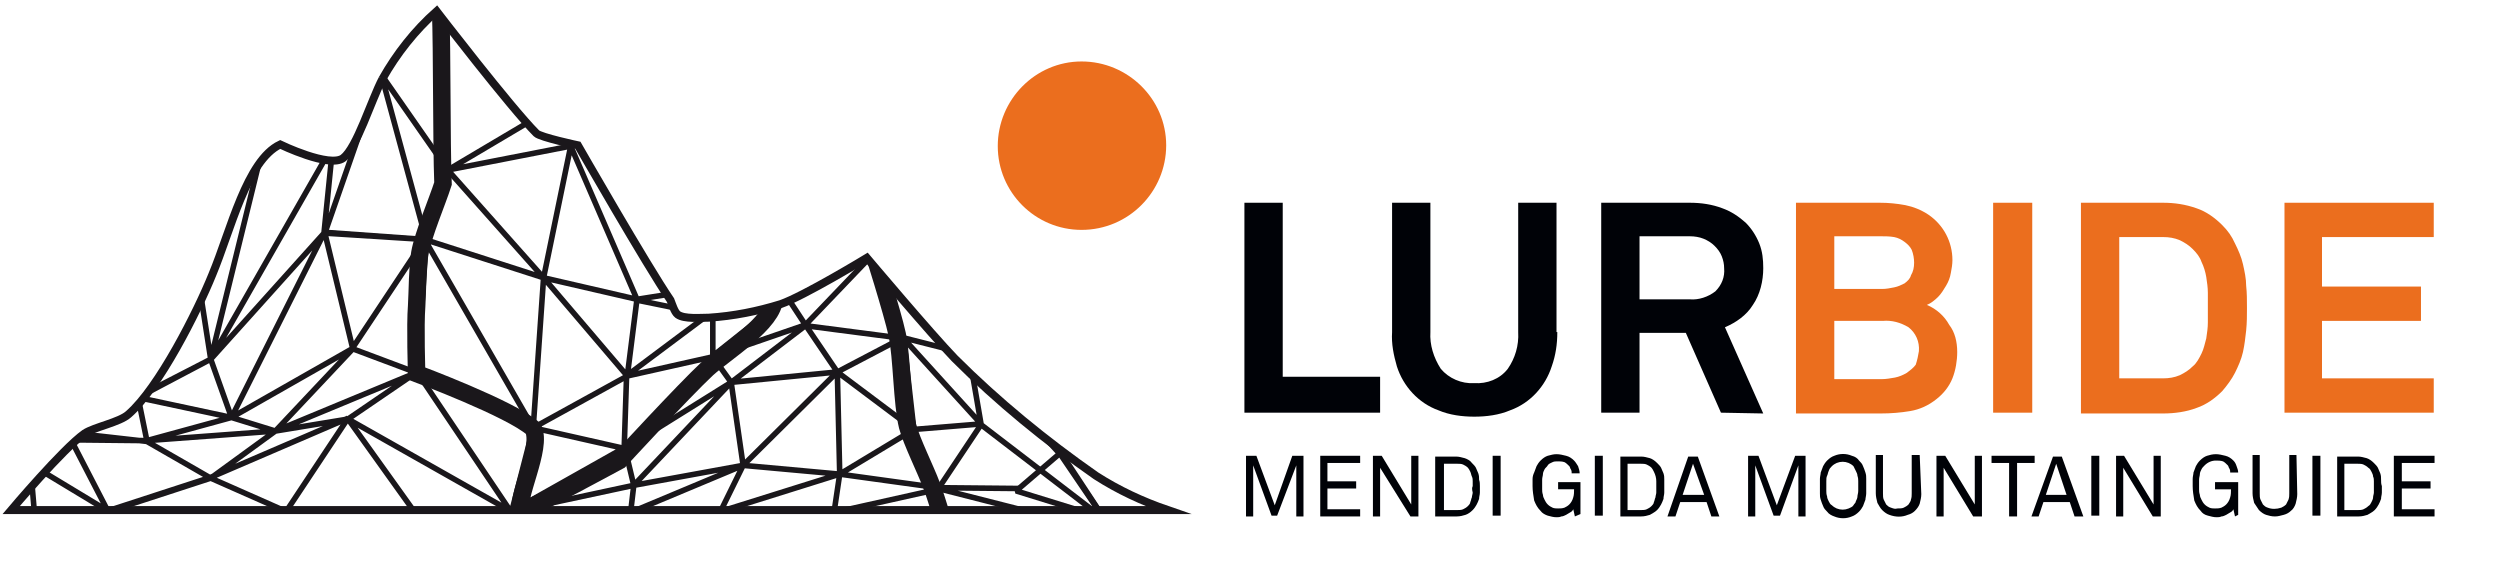<svg xmlns="http://www.w3.org/2000/svg" xmlns:xlink="http://www.w3.org/1999/xlink" id="Capa_1" x="0px" y="0px" viewBox="0 0 313.2 71.9" style="enable-background:new 0 0 313.2 71.9;" xml:space="preserve"> <style type="text/css"> .st0{clip-path:url(#SVGID_6_);} .st1{fill:#EB6E1E;} .st2{clip-path:url(#SVGID_21_);} .st3{fill:none;stroke:#1A171B;stroke-width:0.7;stroke-linejoin:bevel;} .st4{fill:none;stroke:#1A171B;stroke-width:2.19;stroke-miterlimit:10;} .st5{fill:none;stroke:#1A171B;stroke-miterlimit:10;} .st6{fill:#000207;} .st7{fill:none;} </style> <title>logo</title> <g> <g> <defs> <line id="SVGID_1_" x1="0" y1="0.5" x2="150.2" y2="0.5"></line> </defs> <clipPath id="SVGID_2_"> <use xlink:href="#SVGID_1_" style="overflow:visible;"></use> </clipPath> </g> </g> <g> <g> <defs> <line id="SVGID_3_" x1="0" y1="0.5" x2="150.2" y2="0.5"></line> </defs> <clipPath id="SVGID_4_"> <use xlink:href="#SVGID_3_" style="overflow:visible;"></use> </clipPath> </g> </g> <g> <g> <defs> <line id="SVGID_5_" x1="0" y1="0.5" x2="150.2" y2="0.5"></line> </defs> <clipPath id="SVGID_6_"> <use xlink:href="#SVGID_5_" style="overflow:visible;"></use> </clipPath> <g class="st0"> <path class="st1" d="M125,18.3c0-5.8,4.7-10.6,10.5-10.6s10.6,4.7,10.6,10.5s-4.7,10.6-10.6,10.6l0,0 C129.7,28.8,125,24.1,125,18.3"></path> </g> </g> </g> <g> <g> <defs> <line id="SVGID_7_" x1="0" y1="0.5" x2="150.2" y2="0.5"></line> </defs> <clipPath id="SVGID_8_"> <use xlink:href="#SVGID_7_" style="overflow:visible;"></use> </clipPath> </g> </g> <g> <g> <defs> <line id="SVGID_9_" x1="0" y1="0.5" x2="150.2" y2="0.5"></line> </defs> <clipPath id="SVGID_10_"> <use xlink:href="#SVGID_9_" style="overflow:visible;"></use> </clipPath> </g> </g> <g> <g> <defs> <line id="SVGID_11_" x1="0" y1="0.5" x2="150.2" y2="0.5"></line> </defs> <clipPath id="SVGID_12_"> <use xlink:href="#SVGID_11_" style="overflow:visible;"></use> </clipPath> </g> </g> <g> <g> <defs> <line id="SVGID_13_" x1="0" y1="0.5" x2="150.2" y2="0.5"></line> </defs> <clipPath id="SVGID_14_"> <use xlink:href="#SVGID_13_" style="overflow:visible;"></use> </clipPath> </g> </g> <g> <g> <defs> <line id="SVGID_15_" x1="0" y1="0.5" x2="150.2" y2="0.5"></line> </defs> <clipPath id="SVGID_16_"> <use xlink:href="#SVGID_15_" style="overflow:visible;"></use> </clipPath> </g> </g> <g> <g> <defs> <line id="SVGID_17_" x1="0" y1="0.5" x2="150.2" y2="0.5"></line> </defs> <clipPath id="SVGID_18_"> <use xlink:href="#SVGID_17_" style="overflow:visible;"></use> </clipPath> </g> </g> <g> <g> <defs> <path id="SVGID_20_" d="M47.9,9.9c-1.4,2.7-3.2,8.6-4.9,9.9s-7.9-1.7-7.9-1.7c-4.2,2-6.2,10.8-8.5,16.3 c-1.9,4.7-6.7,14.2-10.5,17.5c-1.1,1-4.3,1.6-5.5,2.4c-2.7,1.9-9.2,9.6-9.2,9.6h144.9c-3.2-1.1-6.2-2.5-9-4.3 c-6.3-4.4-12.3-9.3-17.7-14.7c-2.9-3-11-12.6-11-12.6s-7.9,4.8-10.8,5.8c-2.9,0.9-5.9,1.5-9,1.7c-1,0-3.1,0.2-3.9-0.4 c-0.4-0.3-0.7-1.3-0.9-1.8c-3-4.4-11.6-19.4-11.6-19.4s-4.7-1-5.2-1.5C64,13.5,54.7,1.4,54.7,1.4C52,3.8,49.7,6.7,47.9,9.9"></path> </defs> <clipPath id="SVGID_21_"> <use xlink:href="#SVGID_20_" style="overflow:visible;"></use> </clipPath> <g class="st2"> <path class="st3" d="M78.3,56.2l11-11.5l2.3,3.2L78.3,56.2z M85.2,38.7l-5.4-1.1 M71.5,18.3l8.3,19.2l4.4-0.7 M13.5,64l12.9-4.2 l17.2-7.4L35.9,64 M17.3,49.8L29,52.3l-10.6,2.9l-9.5-0.1l-5,3.1l9.6,5.8 M79.4,60.8L79,64.2 M118.5,64.2l-1-2.9l5.4-8.1 L138.3,65 M79,64.2l14.1-5.9l12.1,1.1l-15,4.7 M114.5,53.8l8.5-0.7 M4.3,64.1l-0.5-5.9 M127.9,61.2l-10.4-0.1l-12.3-1.7l9.3-5.6 l-9.6-7.2l-13.3,1.3l1.5,10.4l-13.7,2.5L64,64.1 M51.9,64.1l-8.3-11.6L34.5,54l-8.1,5.9l-8-4.6L7.8,54.1l1.1,1l4.6,8.9 M121.4,44.4l1.5,8.7 M122.9,53.1l-9.8-10.8l-8.2,4.3l-4-5.9l-11.6,4l-10.7,2.4l-11.8,6.5l1.3-18.8L53.2,30l-9.1,13.7L29,52.3 l11.6-23.1L26.4,45l-9.1,4.8l7.3-16.4L26.4,45l2.6,7.3l5.5,1.7l9.7-10.3l-3.5-14.5l7-20.1l5.7,21l-1.1,16.6L64,64.1 M64,64.1 l14.2-8l0.3-9.1L68.1,34.8l-12-13.5l10.8-6.4 M46.4,6.5l1.2,2.6l-5.9,9.1 M33.4,16.5l-7,28.5l15.3-26.8l-1.1,10.9L53.2,30 l2.9-8.7L47.6,9.1l7.7-8.9 M55.3,0.2l0.8,21.1l15.4-3l-3.4,16.5l11.7,2.7L78.6,47l10.7-8v5.6l9.3-7.4l2.3,3.5l9-9.4l3.2,11 l8.3,2.1L132.9,57l5.1,7.5l-9.1-0.4l-11.4-2.9 M13.5,64.1l12.9-4.2l9.5,4.2 M90.2,64.2l2.9-5.9l11.8-11.7l0.3,12.8l-0.7,4.7 M104.5,64.2l13-2.9l-3-7.4l-1.3-11.5l-12.3-1.6l-9.3,7.1L79.4,60.8l-1.1-4.6l-11.5-2.6l-2.7,10.5 M64.1,64.1L43.6,52.5l8.5-5.8 L34.5,54l-16.1,1.2l-1.1-5.4l-3.7,1.8L26.4,45l14.2-15.8L53.2,30l13.6,23.6l-14.6-6.9l-8-3"></path> <path class="st4" d="M97,37.4c0,3-6.2,6.8-8.4,8.8c-2.9,2.7-11,11.5-11,11.5s-10.7,5.8-12.3,6.4c-0.8-1.5,2.7-8,1.5-10.4 c-2.8-2.5-14.6-6.9-14.6-6.9s-0.2-6,0-8.5c0.1-1.6,0.1-5,0.4-6.6c0.4-2.3,2.2-6.5,2.9-8.7c-0.2-5.3-0.1-16.5-0.3-21.8 M109.2,30.9c0,0,2.6,8.2,3.2,11s0.6,8.7,1.3,11.5c0.5,1.9,2.3,5.5,3,7.4c0.3,0.7,1,3,1,3"></path> <polygon class="st3" points="127.3,61.5 132.9,56.7 138.3,64.9 "></polygon> </g> </g> <g> <path id="SVGID_19_" class="st5" d="M47.9,9.9c-1.4,2.7-3.2,8.6-4.9,9.9s-7.9-1.7-7.9-1.7c-4.2,2-6.2,10.8-8.5,16.3 c-1.9,4.7-6.7,14.2-10.5,17.5c-1.1,1-4.3,1.6-5.5,2.4c-2.7,1.9-9.2,9.6-9.2,9.6h144.9c-3.2-1.1-6.2-2.5-9-4.3 c-6.3-4.4-12.3-9.3-17.7-14.7c-2.9-3-11-12.6-11-12.6s-7.9,4.8-10.8,5.8c-2.9,0.9-5.9,1.5-9,1.7c-1,0-3.1,0.2-3.9-0.4 c-0.4-0.3-0.7-1.3-0.9-1.8c-3-4.4-11.6-19.4-11.6-19.4s-4.7-1-5.2-1.5C64,13.5,54.7,1.4,54.7,1.4C52,3.8,49.7,6.7,47.9,9.9"></path> </g> </g> <g> <polygon class="st6" points="155.9,51.7 155.9,25.4 160.7,25.4 160.7,47.2 172.9,47.2 172.9,51.7 "></polygon> <polyline class="st7" points="305.9,-54.9 305.9,64.8 155.7,64.8 155.7,-54.9 "></polyline> <g> <path class="st6" d="M195.1,41.6c0,1.5-0.2,2.9-0.7,4.3c-0.8,2.5-2.7,4.6-5.2,5.5c-1.4,0.6-3,0.8-4.5,0.8s-3.1-0.2-4.5-0.8 c-2.5-0.9-4.4-3-5.2-5.5c-0.4-1.4-0.7-2.8-0.6-4.3V25.4h4.8v16.2c-0.1,1.6,0.4,3.2,1.3,4.6c1,1.2,2.6,1.9,4.2,1.8 c1.6,0.1,3.2-0.5,4.2-1.8c0.9-1.3,1.4-2.9,1.3-4.6V25.4h4.8v16.2H195.1z"></path> <path class="st6" d="M216,33.6c0-0.5-0.1-1-0.3-1.5c-0.2-0.5-0.5-0.9-0.9-1.3c-0.4-0.4-0.9-0.7-1.4-0.9c-0.5-0.2-1.1-0.3-1.7-0.3 h-6.3v7.9h6.3c1.1,0.1,2.3-0.3,3.2-1C215.7,35.7,216.1,34.7,216,33.6 M215.6,51.7l-4.4-10h-5.8v10h-4.8V25.4h11.1 c1.4,0,2.8,0.2,4.1,0.7c1.1,0.4,2,1,2.9,1.8c0.7,0.7,1.3,1.6,1.7,2.6s0.5,2,0.5,3.1c0,1.6-0.4,3.3-1.3,4.6 c-0.8,1.3-2.1,2.2-3.5,2.8l4.8,10.8L215.6,51.7z"></path> <path class="st1" d="M240.4,44c0.1-1.2-0.4-2.3-1.3-3c-1-0.6-2.1-0.9-3.2-0.8h-6.1v7.3h5.9c0.6,0,1.1-0.1,1.7-0.2 c0.5-0.1,1-0.3,1.5-0.6c0.4-0.3,0.8-0.6,1.1-1C240.2,45.1,240.3,44.6,240.4,44 M239.8,32.9c0-0.5-0.1-1.1-0.3-1.6 c-0.2-0.4-0.5-0.7-0.9-1c-0.4-0.3-0.8-0.5-1.3-0.6c-0.6-0.1-1.1-0.1-1.6-0.1h-5.9v6.6h6c0.5,0,1-0.1,1.5-0.2s0.9-0.3,1.3-0.5 c0.4-0.3,0.7-0.6,0.8-1C239.7,34,239.8,33.5,239.8,32.9 M245.2,44.1c0,1.1-0.2,2.3-0.6,3.3c-0.4,1-1.1,1.9-2,2.6 c-1,0.8-2.1,1.3-3.3,1.5c-1.2,0.2-2.4,0.3-3.7,0.3H225V25.4h10.5c1.1,0,2.1,0.1,3.2,0.3c1,0.2,2,0.6,2.9,1.2c1.9,1.3,3,3.4,3,5.7 c0,0.5-0.1,1.1-0.2,1.6c-0.1,0.6-0.3,1.1-0.6,1.6c-0.3,0.5-0.6,1-1,1.4c-0.4,0.4-0.9,0.8-1.4,1c1.2,0.5,2.2,1.4,2.8,2.5 C244.9,41.6,245.2,42.8,245.2,44.1"></path> </g> <rect x="249.7" y="25.4" class="st1" width="4.9" height="26.3"></rect> <polyline class="st7" points="305.9,-54.9 305.9,64.8 155.7,64.8 155.7,-54.9 "></polyline> <g> <path class="st1" d="M276.6,38.6c0-0.6,0-1.2,0-1.9c0-0.7-0.1-1.3-0.2-2c-0.1-0.6-0.3-1.3-0.6-1.9c-0.2-0.6-0.6-1.1-1.1-1.6 s-1-0.8-1.6-1.1c-0.7-0.3-1.4-0.4-2.1-0.4h-5.5v17.7h5.5c0.7,0,1.4-0.1,2.1-0.4c0.6-0.3,1.1-0.6,1.6-1.1c0.5-0.4,0.8-1,1.1-1.6 c0.3-0.6,0.4-1.2,0.6-1.9c0.1-0.7,0.2-1.3,0.2-2C276.6,39.8,276.6,39.2,276.6,38.6 M281.5,38.6c0,0.9,0,1.8-0.1,2.8 c-0.1,0.9-0.2,1.8-0.4,2.7c-0.2,0.9-0.6,1.8-1,2.6c-0.4,0.8-1,1.6-1.6,2.3c-0.9,0.9-2,1.7-3.2,2.1c-1.3,0.5-2.8,0.7-4.2,0.7h-10.3 V25.4H271c1.4,0,2.8,0.2,4.2,0.7c1.2,0.4,2.3,1.2,3.2,2.1c0.7,0.7,1.2,1.4,1.6,2.3c0.4,0.8,0.8,1.7,1,2.6c0.2,0.9,0.4,1.8,0.4,2.7 C281.5,36.7,281.5,37.6,281.5,38.6"></path> </g> <polygon class="st1" points="286.2,51.7 286.2,25.4 304.9,25.4 304.9,29.7 290.9,29.7 290.9,35.9 303.3,35.9 303.3,40.2 290.9,40.2 290.9,47.4 304.9,47.4 304.9,51.7 "></polygon> <polyline class="st7" points="305.9,-54.9 305.9,64.8 155.7,64.8 155.7,-54.9 "></polyline> <polygon class="st6" points="162.4,64.7 162.4,58.3 160,64.6 159.3,64.6 157,58.3 157,64.7 156.1,64.7 156.1,57.1 157.4,57.1 159.7,63.3 161.9,57.1 163.3,57.1 163.3,64.7 "></polygon> <polygon class="st6" points="165.4,64.7 165.4,57.1 170.4,57.1 170.4,58 166.3,58 166.3,60.3 169.9,60.3 169.9,61.2 166.3,61.2 166.3,63.8 170.4,63.8 170.4,64.7 "></polygon> <polygon class="st6" points="176.7,64.7 172.9,58.6 172.9,64.7 172,64.7 172,57.1 173.1,57.1 176.8,63.2 176.8,57.1 177.7,57.1 177.7,64.7 "></polygon> <polyline class="st7" points="305.9,-54.9 305.9,64.8 155.7,64.8 155.7,-54.9 "></polyline> <g> <path class="st6" d="M184.5,60.9c0-0.2,0-0.4,0-0.6s0-0.4-0.1-0.6c-0.1-0.2-0.1-0.4-0.2-0.6c-0.1-0.2-0.2-0.4-0.3-0.5 c-0.2-0.2-0.4-0.3-0.6-0.4s-0.5-0.1-0.7-0.1h-1.7v5.8h1.7c0.2,0,0.5,0,0.7-0.1s0.4-0.2,0.6-0.4c0.1-0.1,0.3-0.3,0.3-0.5 c0.1-0.2,0.1-0.4,0.2-0.6c0-0.2,0.1-0.4,0.1-0.6C184.4,61.3,184.4,61.1,184.5,60.9 M185.4,60.9c0,0.3,0,0.5,0,0.8 s-0.1,0.5-0.1,0.8c-0.1,0.3-0.2,0.5-0.3,0.7c-0.1,0.2-0.3,0.5-0.5,0.7c-0.3,0.3-0.6,0.5-0.9,0.6s-0.7,0.2-1.1,0.2h-2.7v-7.5h2.6 c0.4,0,0.7,0.1,1.1,0.2c0.3,0.1,0.7,0.3,0.9,0.6c0.2,0.2,0.4,0.4,0.5,0.6s0.2,0.5,0.3,0.7c0.1,0.3,0.1,0.5,0.1,0.8 C185.4,60.4,185.4,60.6,185.4,60.9"></path> </g> <rect x="187" y="57.1" class="st6" width="1" height="7.5"></rect> <polyline class="st7" points="305.9,-54.9 305.9,64.8 155.7,64.8 155.7,-54.9 "></polyline> <g> <path class="st6" d="M197.3,64.7l-0.2-0.9c-0.1,0.2-0.2,0.3-0.4,0.4c-0.2,0.1-0.3,0.2-0.5,0.3c-0.2,0.1-0.4,0.2-0.6,0.2 c-0.2,0.1-0.4,0.1-0.6,0.1c-0.4,0-0.7-0.1-1.1-0.2c-0.3-0.1-0.7-0.3-0.9-0.6c-0.4-0.4-0.6-0.8-0.8-1.3c-0.1-0.6-0.2-1.2-0.2-1.8 c0-0.3,0-0.6,0-0.9s0.1-0.6,0.2-0.8c0.1-0.3,0.2-0.5,0.3-0.8c0.1-0.2,0.3-0.5,0.5-0.7c0.3-0.3,0.6-0.5,0.9-0.6 c0.4-0.1,0.7-0.2,1.1-0.2c0.4,0,0.8,0.1,1.2,0.2c0.4,0.1,0.7,0.3,1,0.6c0.2,0.2,0.3,0.4,0.5,0.7c0.1,0.3,0.2,0.6,0.2,0.9h-1 c0-0.2,0-0.3-0.1-0.5c-0.1-0.1-0.1-0.3-0.2-0.4c-0.2-0.2-0.4-0.4-0.6-0.5c-0.3-0.1-0.6-0.1-0.8-0.1c-0.3,0-0.5,0-0.7,0.1 c-0.2,0.1-0.5,0.2-0.6,0.4c-0.1,0.2-0.3,0.3-0.4,0.5c-0.1,0.2-0.2,0.4-0.2,0.6s-0.1,0.4-0.1,0.7c0,0.2,0,0.4,0,0.6s0,0.4,0,0.6 s0,0.4,0.1,0.7c0,0.2,0.1,0.4,0.2,0.6c0.1,0.2,0.2,0.4,0.4,0.6s0.4,0.3,0.6,0.4s0.5,0.1,0.7,0.1c0.3,0,0.5,0,0.8-0.1 c0.2-0.1,0.4-0.2,0.6-0.4c0.2-0.2,0.4-0.5,0.5-0.9c0.1-0.3,0.1-0.7,0.1-1h-2v-0.9h2.8v4L197.3,64.7z"></path> </g> <rect x="199.8" y="57.1" class="st6" width="1" height="7.5"></rect> <polyline class="st7" points="305.9,-54.9 305.9,64.8 155.7,64.8 155.7,-54.9 "></polyline> <g> <path class="st6" d="M207.5,60.9c0-0.2,0-0.4,0-0.6c0-0.4-0.1-0.8-0.3-1.2c-0.1-0.2-0.2-0.4-0.3-0.5c-0.2-0.2-0.4-0.3-0.6-0.4 s-0.5-0.1-0.7-0.1h-1.7v5.8h1.7c0.2,0,0.5,0,0.7-0.1c0.2-0.1,0.4-0.2,0.6-0.4c0.1-0.1,0.3-0.3,0.3-0.5c0.1-0.2,0.1-0.4,0.2-0.6 c0-0.2,0.1-0.4,0.1-0.6C207.5,61.3,207.5,61.1,207.5,60.9 M208.5,60.9c0,0.3,0,0.5,0,0.8s-0.1,0.5-0.1,0.8 c-0.1,0.3-0.2,0.5-0.3,0.7c-0.1,0.2-0.3,0.5-0.5,0.7c-0.3,0.3-0.6,0.4-0.9,0.6c-0.3,0.1-0.7,0.2-1.1,0.2H203v-7.5h2.6 c0.4,0,0.7,0.1,1.1,0.2c0.3,0.1,0.6,0.3,0.9,0.6c0.2,0.2,0.4,0.4,0.5,0.6c0.1,0.2,0.2,0.5,0.3,0.7c0.1,0.3,0.1,0.5,0.1,0.8 C208.5,60.4,208.5,60.6,208.5,60.9"></path> </g> <path class="st6" d="M212.1,58.1l-1.3,3.9h2.7L212.1,58.1z M214.4,64.7l-0.6-1.8h-3.3l-0.6,1.8h-1l2.6-7.5h1.2l2.7,7.5H214.4z"></path> <polygon class="st6" points="225.3,64.7 225.3,58.3 223,64.6 222.2,64.6 219.9,58.3 219.9,64.7 219,64.7 219,57.1 220.3,57.1 222.6,63.3 224.9,57.1 226.2,57.1 226.2,64.7 "></polygon> <polyline class="st7" points="305.9,-54.9 305.9,64.8 155.7,64.8 155.7,-54.9 "></polyline> <g> <path class="st6" d="M232.8,60.9c0-0.2,0-0.4,0-0.6s0-0.4-0.1-0.7c0-0.2-0.1-0.4-0.2-0.6c-0.1-0.2-0.2-0.4-0.3-0.6 c-0.2-0.2-0.4-0.3-0.6-0.4c-0.5-0.2-1-0.2-1.5,0c-0.2,0.1-0.4,0.2-0.6,0.4c-0.2,0.2-0.3,0.3-0.4,0.6c-0.1,0.2-0.1,0.4-0.2,0.6 c-0.1,0.2-0.1,0.4-0.1,0.7c0,0.2,0,0.4,0,0.6s0,0.4,0,0.6s0,0.4,0.1,0.7c0,0.2,0.1,0.4,0.2,0.6c0.1,0.2,0.2,0.4,0.4,0.5 c0.2,0.2,0.4,0.3,0.6,0.4c0.5,0.2,1,0.2,1.5,0c0.2-0.1,0.5-0.2,0.6-0.4c0.1-0.2,0.3-0.3,0.3-0.5c0.1-0.2,0.2-0.4,0.2-0.6 s0.1-0.4,0.1-0.7C232.8,61.3,232.8,61.1,232.8,60.9 M233.8,60.9c0,0.3,0,0.6,0,0.9s-0.1,0.6-0.1,0.8c-0.1,0.3-0.2,0.5-0.3,0.8 c-0.1,0.2-0.3,0.5-0.5,0.7c-0.3,0.3-0.6,0.5-0.9,0.6c-0.7,0.3-1.5,0.3-2.2,0c-0.3-0.1-0.7-0.3-0.9-0.6c-0.2-0.2-0.4-0.4-0.5-0.7 c-0.1-0.2-0.2-0.5-0.3-0.8s-0.1-0.5-0.1-0.8s0-0.6,0-0.9s0-0.6,0-0.9s0.1-0.6,0.1-0.8c0.1-0.3,0.2-0.5,0.3-0.8 c0.1-0.2,0.3-0.5,0.5-0.7c0.3-0.3,0.6-0.5,0.9-0.6c0.7-0.3,1.5-0.3,2.2,0c0.4,0.1,0.7,0.3,0.9,0.6c0.2,0.2,0.4,0.4,0.5,0.7 c0.1,0.2,0.2,0.5,0.3,0.8c0.1,0.3,0.1,0.5,0.1,0.8C233.8,60.3,233.8,60.6,233.8,60.9"></path> <path class="st6" d="M240.7,61.9c0,0.4-0.1,0.8-0.2,1.2c-0.1,0.3-0.3,0.6-0.6,0.9c-0.2,0.2-0.5,0.4-0.9,0.5 c-0.7,0.3-1.5,0.3-2.3,0c-0.3-0.1-0.6-0.3-0.9-0.6c-0.3-0.3-0.4-0.6-0.6-0.9c-0.1-0.4-0.2-0.8-0.2-1.2V57h0.9v4.8 c0,0.3,0,0.6,0.1,0.8c0.1,0.2,0.2,0.4,0.3,0.6c0.2,0.2,0.3,0.3,0.6,0.4c0.3,0.1,0.5,0.2,0.8,0.1c0.3,0,0.6,0,0.8-0.1 s0.4-0.2,0.6-0.4c0.1-0.2,0.3-0.4,0.3-0.6c0.1-0.3,0.1-0.5,0.1-0.8V57h1L240.7,61.9z"></path> </g> <polygon class="st6" points="247.2,64.7 243.5,58.6 243.5,64.7 242.6,64.7 242.6,57.1 243.7,57.1 247.4,63.2 247.4,57.1 248.3,57.1 248.3,64.7 "></polygon> <polygon class="st6" points="252.7,58 252.7,64.7 251.7,64.7 251.7,58 249.5,58 249.5,57.1 254.9,57.1 254.9,58 "></polygon> <path class="st6" d="M257.6,58.1l-1.3,3.9h2.6L257.6,58.1z M259.9,64.7l-0.6-1.8H256l-0.6,1.8h-0.9l2.7-7.5h1.1l2.7,7.5H259.9z"></path> <rect x="262" y="57.1" class="st6" width="1" height="7.5"></rect> <polygon class="st6" points="269.7,64.7 266,58.6 266,64.7 265.1,64.7 265.1,57.1 266.1,57.1 269.8,63.2 269.8,57.1 270.7,57.1 270.7,64.7 "></polygon> <polyline class="st7" points="305.9,-54.9 305.9,64.8 155.7,64.8 155.7,-54.9 "></polyline> <g> <path class="st6" d="M280,64.7l-0.2-0.9c-0.1,0.2-0.2,0.3-0.4,0.4c-0.2,0.1-0.3,0.2-0.5,0.3c-0.2,0.1-0.4,0.2-0.6,0.2 c-0.2,0.1-0.4,0.1-0.6,0.1c-0.4,0-0.7-0.1-1.1-0.2s-0.7-0.3-0.9-0.6c-0.4-0.4-0.6-0.8-0.8-1.3c-0.1-0.6-0.2-1.2-0.2-1.8 c0-0.3,0-0.6,0-0.9s0.1-0.6,0.1-0.8c0.1-0.3,0.2-0.5,0.3-0.8c0.1-0.2,0.3-0.5,0.5-0.7c0.3-0.3,0.6-0.5,0.9-0.6 c0.3-0.1,0.7-0.2,1.1-0.2s0.8,0.1,1.2,0.2c0.4,0.1,0.7,0.3,1,0.6c0.2,0.2,0.3,0.4,0.4,0.7c0.1,0.3,0.2,0.5,0.2,0.8h-1 c0-0.2,0-0.3-0.1-0.5c-0.1-0.1-0.1-0.3-0.2-0.4c-0.2-0.2-0.4-0.4-0.6-0.5c-0.3-0.1-0.6-0.1-0.9-0.1c-0.5,0-1,0.2-1.4,0.6 c-0.2,0.2-0.3,0.3-0.4,0.5c-0.1,0.2-0.2,0.4-0.2,0.6s-0.1,0.4-0.1,0.7c0,0.2,0,0.4,0,0.6s0,0.4,0,0.6s0,0.4,0.1,0.7 c0,0.2,0.1,0.4,0.2,0.6c0.1,0.2,0.2,0.4,0.4,0.6c0.2,0.2,0.4,0.3,0.6,0.4c0.2,0.1,0.5,0.1,0.7,0.1c0.3,0,0.5,0,0.8-0.1 c0.2-0.1,0.4-0.2,0.6-0.4c0.2-0.2,0.4-0.5,0.5-0.9c0.1-0.3,0.1-0.7,0.1-1h-2v-0.9h2.9v4.1L280,64.7z"></path> <path class="st6" d="M287.8,61.9c0,0.4-0.1,0.8-0.2,1.2c-0.1,0.3-0.3,0.7-0.6,0.9c-0.2,0.2-0.5,0.4-0.9,0.5s-0.7,0.2-1.1,0.2 s-0.8-0.1-1.1-0.2c-0.3-0.1-0.6-0.3-0.9-0.6c-0.2-0.3-0.4-0.6-0.6-0.9c-0.1-0.4-0.2-0.8-0.2-1.2V57h0.9v4.8c0,0.3,0,0.6,0.1,0.8 c0.1,0.2,0.2,0.4,0.3,0.6c0.2,0.2,0.3,0.3,0.6,0.4c0.5,0.2,1.1,0.2,1.7,0c0.2-0.1,0.4-0.2,0.6-0.4c0.1-0.2,0.2-0.4,0.3-0.6 c0.1-0.3,0.1-0.5,0.1-0.8V57h0.9L287.8,61.9L287.8,61.9z"></path> </g> <rect x="289.7" y="57.1" class="st6" width="1" height="7.5"></rect> <polyline class="st7" points="305.9,-54.9 305.9,64.8 155.7,64.8 155.7,-54.9 "></polyline> <g> <path class="st6" d="M297.4,60.9c0-0.2,0-0.4,0-0.6s0-0.4-0.1-0.6c0-0.2-0.1-0.4-0.2-0.6s-0.2-0.4-0.4-0.5 c-0.2-0.2-0.4-0.3-0.6-0.4c-0.2-0.1-0.5-0.1-0.7-0.1h-1.7v5.8h1.7c0.2,0,0.5,0,0.7-0.1c0.2-0.1,0.4-0.2,0.6-0.4 c0.2-0.1,0.3-0.3,0.4-0.5c0.1-0.2,0.2-0.4,0.2-0.6s0.1-0.4,0.1-0.6C297.4,61.3,297.4,61.1,297.4,60.9 M298.4,60.9 c0,0.3,0,0.5,0,0.8s-0.1,0.5-0.1,0.8c-0.1,0.3-0.2,0.5-0.3,0.7s-0.3,0.5-0.5,0.7c-0.3,0.3-0.6,0.4-0.9,0.6 c-0.3,0.1-0.7,0.2-1.1,0.2h-2.7v-7.5h2.6c0.4,0,0.7,0.1,1.1,0.2c0.3,0.1,0.6,0.3,0.9,0.6c0.2,0.2,0.4,0.4,0.5,0.6s0.2,0.5,0.3,0.7 c0.1,0.3,0.1,0.5,0.1,0.8C298.3,60.4,298.3,60.6,298.4,60.9"></path> </g> <polygon class="st6" points="299.9,64.7 299.9,57.1 305,57.1 305,58 300.9,58 300.9,60.3 304.5,60.3 304.5,61.2 300.9,61.2 300.9,63.8 305,63.8 305,64.7 "></polygon> </g> <g> <path class="st1" d="M125,18.3c0-5.8,4.7-10.6,10.5-10.6s10.6,4.7,10.6,10.5s-4.7,10.6-10.6,10.6l0,0C129.7,28.8,125,24.1,125,18.3 "></path> </g> </svg>